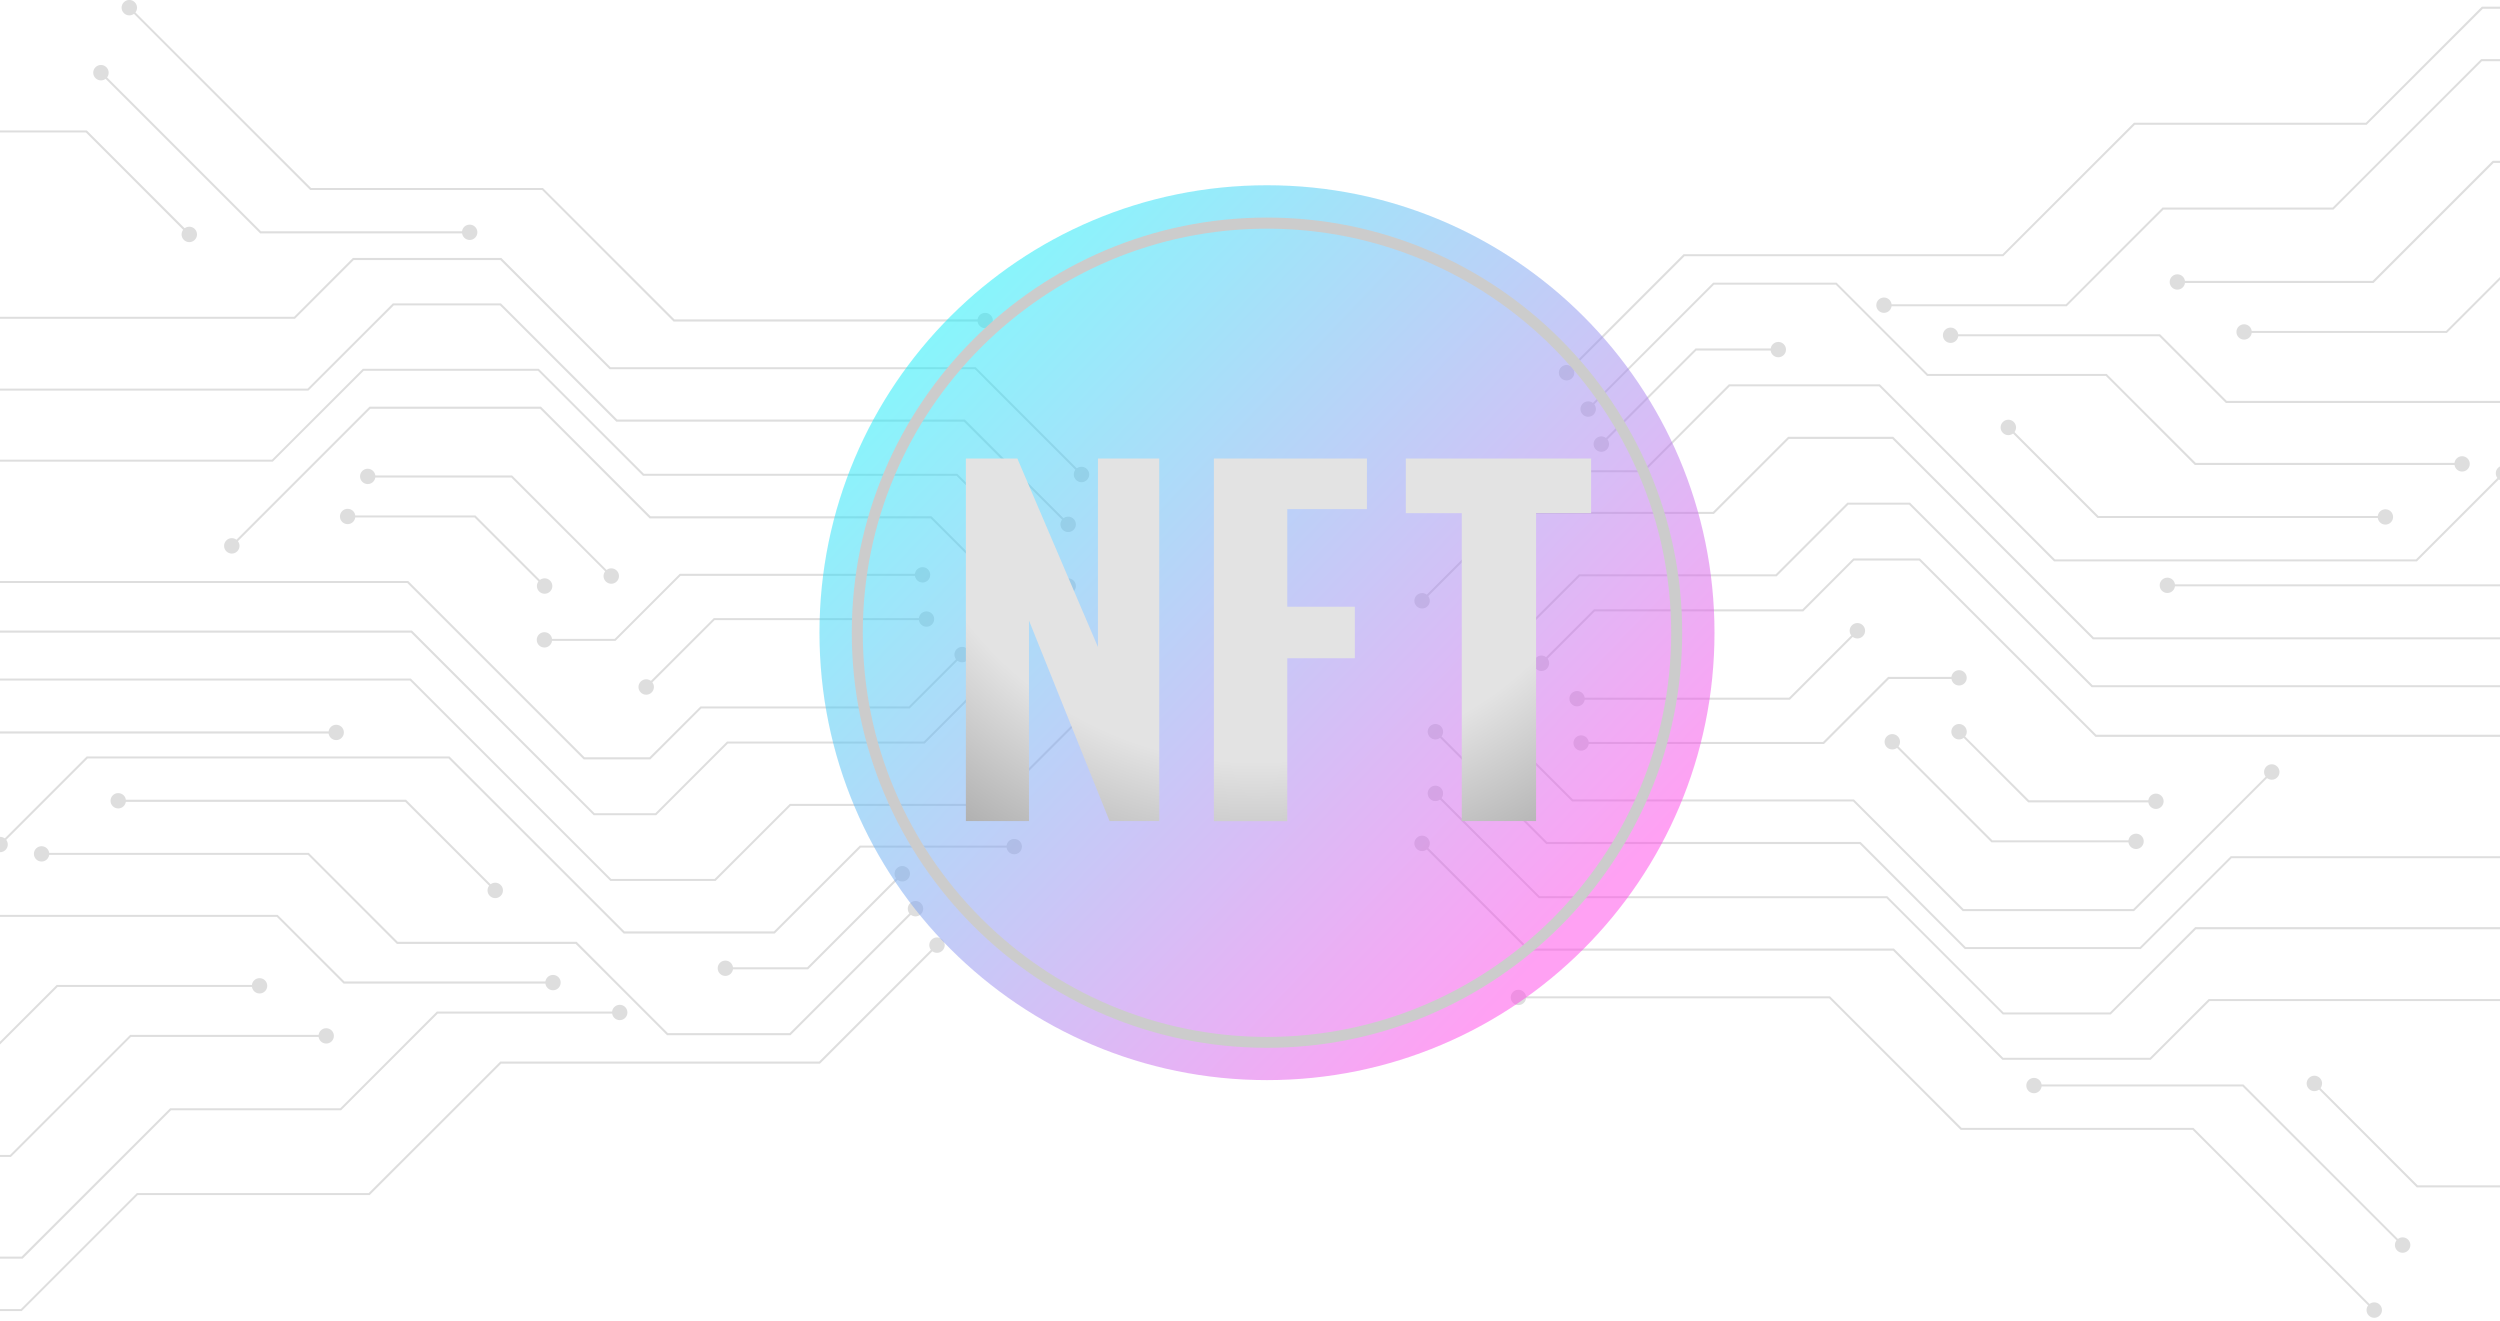 <svg width="700" height="370" viewBox="0 0 700 370" fill="none" xmlns="http://www.w3.org/2000/svg">
<g clip-path="url(#clip0_310_409)">
<path d="M275.959 90.032H188.597L151.787 53.2H86.845L35.926 2.29L36.322 1.895L87.099 52.634H152.013L188.852 89.438H275.959V90.032Z" fill="#DEDEDE"/>
<path d="M275.846 91.896C277.033 91.896 277.995 90.934 277.995 89.748C277.995 88.561 277.033 87.6 275.846 87.6C274.66 87.6 273.698 88.561 273.698 89.748C273.698 90.934 274.66 91.896 275.846 91.896Z" fill="#DEDEDE"/>
<path d="M37.735 0.622C36.887 -0.226 35.53 -0.226 34.682 0.622C33.834 1.47 33.834 2.827 34.682 3.675C35.53 4.523 36.887 4.523 37.735 3.675C38.584 2.855 38.584 1.47 37.735 0.622Z" fill="#DEDEDE"/>
<path d="M6.07 367.105H-52.907V366.539H5.844L38.329 334.06H103.243L140.082 297.228H229.366L262.247 264.354L262.643 264.778L229.592 297.822H140.308L103.497 334.626H38.555L6.07 367.105Z" fill="#DEDEDE"/>
<path d="M260.834 263.111C261.682 262.263 263.039 262.263 263.887 263.111C264.735 263.959 264.735 265.315 263.887 266.163C263.039 267.011 261.682 267.011 260.834 266.163C259.985 265.315 259.985 263.959 260.834 263.111Z" fill="#DEDEDE"/>
<path d="M302.705 133.14L272.963 103.375H170.701L140.11 72.818H99.03L82.576 89.27H-41.908V88.704H82.349L98.804 72.225H140.365L170.927 102.81H273.189L303.101 132.716L302.705 133.14Z" fill="#DEDEDE"/>
<path d="M304.345 131.331C305.193 132.179 305.193 133.536 304.345 134.384C303.497 135.232 302.14 135.232 301.292 134.384C300.443 133.536 300.443 132.179 301.292 131.331C302.14 130.483 303.497 130.483 304.345 131.331Z" fill="#DEDEDE"/>
<path d="M221.337 289.851H186.76L161.201 264.298H111.131L86.223 239.366H11.527V238.801H86.449L111.357 263.704H161.456L187.014 289.286H221.082L256.197 254.178L256.621 254.574L221.337 289.851Z" fill="#DEDEDE"/>
<path d="M254.812 252.906C255.66 252.058 257.017 252.058 257.865 252.906C258.713 253.754 258.713 255.11 257.865 255.958C257.017 256.806 255.66 256.806 254.812 255.958C253.963 255.139 253.963 253.754 254.812 252.906Z" fill="#DEDEDE"/>
<path d="M11.64 241.232C12.826 241.232 13.789 240.27 13.789 239.084C13.789 237.897 12.826 236.936 11.64 236.936C10.453 236.936 9.491 237.897 9.491 239.084C9.491 240.27 10.453 241.232 11.64 241.232Z" fill="#DEDEDE"/>
<path d="M298.973 147.103L269.909 118.073H172.567L139.997 85.509H110.254L86.364 109.366H-7.359V108.801H86.138L110 84.943H140.251L172.821 117.479H270.164L299.369 146.707L298.973 147.103Z" fill="#DEDEDE"/>
<path d="M297.56 148.347C298.408 149.195 299.765 149.195 300.613 148.347C301.461 147.499 301.461 146.142 300.613 145.294C299.765 144.446 298.408 144.446 297.56 145.294C296.711 146.142 296.711 147.499 297.56 148.347Z" fill="#DEDEDE"/>
<path d="M216.926 261.387H174.631L125.606 212.372H24.532L0.161 236.738L-0.263 236.343L24.278 211.807H125.861L174.857 260.794H216.7L240.732 236.767H284.102V237.332H240.986L216.926 261.387Z" fill="#DEDEDE"/>
<path d="M283.989 234.902C285.176 234.902 286.138 235.863 286.138 237.051C286.138 238.238 285.176 239.199 283.989 239.199C282.801 239.199 281.84 238.238 281.84 237.051C281.812 235.863 282.801 234.902 283.989 234.902Z" fill="#DEDEDE"/>
<path d="M-1.507 234.929C-2.355 235.777 -2.355 237.134 -1.507 237.982C-0.659 238.83 0.698 238.83 1.546 237.982C2.395 237.134 2.395 235.777 1.546 234.929C0.698 234.11 -0.659 234.11 -1.507 234.929Z" fill="#DEDEDE"/>
<path d="M226.256 271.421H202.988V270.827H226.03L252.493 244.369L252.917 244.765L226.256 271.421Z" fill="#DEDEDE"/>
<path d="M251.108 243.126C251.956 242.278 253.313 242.278 254.161 243.126C255.01 243.974 255.01 245.331 254.161 246.179C253.313 247.027 251.956 247.027 251.108 246.179C250.26 245.331 250.26 243.946 251.108 243.126Z" fill="#DEDEDE"/>
<path d="M203.101 268.963C201.914 268.963 200.953 269.924 200.953 271.111C200.953 272.298 201.914 273.26 203.101 273.26C204.289 273.26 205.25 272.298 205.25 271.111C205.25 269.924 204.289 268.963 203.101 268.963Z" fill="#DEDEDE"/>
<path d="M298.973 164.373L267.817 133.222H180.031L150.627 103.824H101.829L76.384 129.265H-29.129L-60.314 98.086L-59.918 97.662L-28.903 128.699H76.158L101.603 103.259H150.854L180.285 132.657H268.043L299.369 163.977L298.973 164.373Z" fill="#DEDEDE"/>
<path d="M300.613 162.564C301.461 163.412 301.461 164.769 300.613 165.617C299.765 166.465 298.408 166.465 297.56 165.617C296.711 164.769 296.711 163.412 297.56 162.564C298.408 161.716 299.765 161.716 300.613 162.564Z" fill="#DEDEDE"/>
<path d="M285.883 170.452L260.579 145.153H181.897L151.221 114.455H103.695L65.018 153.124L64.622 152.7L103.469 113.861H151.447L182.151 144.56H260.805L286.307 170.028L285.883 170.452Z" fill="#DEDEDE"/>
<path d="M287.551 168.642C288.399 169.49 288.399 170.847 287.551 171.695C286.703 172.543 285.346 172.543 284.498 171.695C283.65 170.847 283.65 169.49 284.498 168.642C285.346 167.794 286.703 167.794 287.551 168.642Z" fill="#DEDEDE"/>
<path d="M63.378 151.316C62.53 152.164 62.53 153.521 63.378 154.369C64.227 155.217 65.584 155.217 66.432 154.369C67.28 153.521 67.28 152.164 66.432 151.316C65.584 150.468 64.227 150.468 63.378 151.316Z" fill="#DEDEDE"/>
<path d="M200.359 246.66H170.899L114.778 190.55H-34.247V189.984H115.004L171.125 246.095H200.104L221.139 225.092H278.08L302.705 200.472L303.101 200.896L278.334 225.658H221.365L200.359 246.66Z" fill="#DEDEDE"/>
<path d="M301.292 199.228C302.14 198.38 303.497 198.38 304.345 199.228C305.193 200.076 305.193 201.433 304.345 202.281C303.497 203.129 302.14 203.129 301.292 202.281C300.443 201.461 300.443 200.076 301.292 199.228Z" fill="#DEDEDE"/>
<path d="M172.341 179.441H152.324V178.876H172.114L190.322 160.672H258.402V161.237H190.548L172.341 179.441Z" fill="#DEDEDE"/>
<path d="M258.317 158.807C259.505 158.807 260.466 159.768 260.466 160.955C260.466 162.142 259.505 163.103 258.317 163.103C257.13 163.103 256.169 162.142 256.169 160.955C256.14 159.768 257.102 158.807 258.317 158.807Z" fill="#DEDEDE"/>
<path d="M152.437 177.012C151.249 177.012 150.288 177.973 150.288 179.16C150.288 180.347 151.249 181.308 152.437 181.308C153.624 181.308 154.586 180.347 154.586 179.16C154.586 177.973 153.624 177.012 152.437 177.012Z" fill="#DEDEDE"/>
<path d="M171.04 161.574L143.163 133.702H102.847V133.137H143.39L171.436 161.178L171.04 161.574Z" fill="#DEDEDE"/>
<path d="M172.68 159.767C173.528 160.615 173.528 161.972 172.68 162.82C171.832 163.668 170.475 163.668 169.626 162.82C168.778 161.972 168.778 160.615 169.626 159.767C170.475 158.919 171.832 158.919 172.68 159.767Z" fill="#DEDEDE"/>
<path d="M102.96 131.244C101.773 131.244 100.811 132.205 100.811 133.392C100.811 134.58 101.773 135.541 102.96 135.541C104.147 135.541 105.109 134.58 105.109 133.392C105.109 132.233 104.147 131.244 102.96 131.244Z" fill="#DEDEDE"/>
<path d="M152.352 164.373L132.872 144.897H97.249V144.332H133.127L152.776 163.978L152.352 164.373Z" fill="#DEDEDE"/>
<path d="M154.02 162.566C154.868 163.414 154.868 164.771 154.02 165.619C153.172 166.467 151.815 166.467 150.967 165.619C150.119 164.771 150.119 163.414 150.967 162.566C151.815 161.718 153.172 161.718 154.02 162.566Z" fill="#DEDEDE"/>
<path d="M97.334 142.467C96.146 142.467 95.185 143.428 95.185 144.615C95.185 145.802 96.146 146.763 97.334 146.763C98.521 146.763 99.483 145.802 99.483 144.615C99.511 143.428 98.549 142.467 97.334 142.467Z" fill="#DEDEDE"/>
<path d="M138.555 249.6L113.477 224.527H32.986V223.934H113.703L138.951 249.176L138.555 249.6Z" fill="#DEDEDE"/>
<path d="M140.195 247.79C141.043 248.638 141.043 249.995 140.195 250.843C139.347 251.691 137.99 251.691 137.142 250.843C136.293 249.995 136.293 248.638 137.142 247.79C137.99 246.942 139.347 246.942 140.195 247.79Z" fill="#DEDEDE"/>
<path d="M33.099 222.068C31.911 222.068 30.95 223.029 30.95 224.217C30.95 225.404 31.911 226.365 33.099 226.365C34.286 226.365 35.247 225.404 35.247 224.217C35.276 223.029 34.286 222.068 33.099 222.068Z" fill="#DEDEDE"/>
<path d="M6.324 352.434H-48.242V351.841H6.07L47.631 310.316H95.27L122.327 283.236H173.641V283.802H122.581L95.496 310.882H47.885L6.324 352.434Z" fill="#DEDEDE"/>
<path d="M173.528 281.344C174.716 281.344 175.677 282.305 175.677 283.492C175.677 284.679 174.716 285.64 173.528 285.64C172.341 285.64 171.379 284.679 171.379 283.492C171.351 282.333 172.341 281.344 173.528 281.344Z" fill="#DEDEDE"/>
<path d="M-50.503 288.807L-50.899 288.411L-18.668 256.158H77.741L96.429 274.815H154.953V275.408H96.203L77.515 256.724H-18.414L-50.503 288.807Z" fill="#DEDEDE"/>
<path d="M154.84 277.275C156.027 277.275 156.989 276.313 156.989 275.127C156.989 273.94 156.027 272.979 154.84 272.979C153.653 272.979 152.691 273.94 152.691 275.127C152.691 276.313 153.653 277.275 154.84 277.275Z" fill="#DEDEDE"/>
<path d="M3.045 323.945H-42.021L-57.91 308.058L-57.515 307.634L-41.767 323.379H2.819L36.435 289.77H91.453V290.335H36.661L3.045 323.945Z" fill="#DEDEDE"/>
<path d="M91.34 287.902C92.528 287.902 93.489 288.863 93.489 290.051C93.489 291.238 92.528 292.199 91.34 292.199C90.153 292.199 89.191 291.238 89.191 290.051C89.191 288.863 90.153 287.902 91.34 287.902Z" fill="#DEDEDE"/>
<path d="M-9.565 302.005H-32.352V301.44H-9.791L15.881 275.773H72.793V276.339H16.135L-9.565 302.005Z" fill="#DEDEDE"/>
<path d="M72.68 273.881C73.868 273.881 74.829 274.842 74.829 276.029C74.829 277.216 73.868 278.177 72.68 278.177C71.493 278.177 70.531 277.216 70.531 276.029C70.503 274.842 71.493 273.881 72.68 273.881Z" fill="#DEDEDE"/>
<path d="M-56.101 246.802L-56.525 246.378L-14.936 204.797H94.252V205.39H-14.682L-56.101 246.802Z" fill="#DEDEDE"/>
<path d="M94.139 202.932C95.326 202.932 96.288 203.893 96.288 205.08C96.288 206.267 95.326 207.228 94.139 207.228C92.951 207.228 91.99 206.267 91.99 205.08C91.99 203.893 92.951 202.932 94.139 202.932Z" fill="#DEDEDE"/>
<path d="M183.734 228.259H166.234L115.089 177.152H-43.577V176.559H115.343L166.46 227.694H183.508L203.582 207.624H258.685L274.885 191.399L275.281 191.823L258.911 208.19H203.808L183.734 228.259Z" fill="#DEDEDE"/>
<path d="M273.471 190.154C274.32 189.306 275.677 189.306 276.525 190.154C277.373 191.002 277.373 192.358 276.525 193.206C275.677 194.054 274.32 194.054 273.471 193.206C272.623 192.358 272.623 191.002 273.471 190.154Z" fill="#DEDEDE"/>
<path d="M182.095 212.626H163.435L114.043 163.243H-51.974V162.678H114.297L163.661 212.032H181.868L196.118 197.814H254.472L269.287 183.002L269.683 183.398L254.698 198.379H196.344L182.095 212.626Z" fill="#DEDEDE"/>
<path d="M267.873 181.759C268.722 180.911 270.079 180.911 270.927 181.759C271.775 182.607 271.775 183.964 270.927 184.812C270.079 185.66 268.722 185.66 267.873 184.812C267.025 183.964 267.025 182.607 267.873 181.759Z" fill="#DEDEDE"/>
<path d="M181.077 192.641L180.653 192.245L199.85 173.08H259.533V173.645H200.076L181.077 192.641Z" fill="#DEDEDE"/>
<path d="M259.42 171.188C260.608 171.188 261.569 172.149 261.569 173.336C261.569 174.523 260.608 175.484 259.42 175.484C258.233 175.484 257.271 174.523 257.271 173.336C257.271 172.149 258.233 171.188 259.42 171.188Z" fill="#DEDEDE"/>
<path d="M179.409 190.833C178.561 191.681 178.561 193.038 179.409 193.886C180.257 194.734 181.614 194.734 182.462 193.886C183.31 193.038 183.31 191.681 182.462 190.833C181.642 189.985 180.257 189.985 179.409 190.833Z" fill="#DEDEDE"/>
<path d="M131.6 65.355H72.85L27.981 20.495L28.405 20.1L73.076 64.762H131.6V65.355Z" fill="#DEDEDE"/>
<path d="M131.515 62.897C132.702 62.897 133.664 63.858 133.664 65.045C133.664 66.232 132.702 67.193 131.515 67.193C130.328 67.193 129.366 66.232 129.366 65.045C129.338 63.858 130.299 62.897 131.515 62.897Z" fill="#DEDEDE"/>
<path d="M29.791 18.827C28.942 17.979 27.585 17.979 26.737 18.827C25.889 19.675 25.889 21.032 26.737 21.88C27.585 22.728 28.942 22.728 29.791 21.88C30.639 21.061 30.639 19.675 29.791 18.827Z" fill="#DEDEDE"/>
<path d="M52.861 65.921L24.051 37.089H-55.479V36.523H24.306L53.285 65.497L52.861 65.921Z" fill="#DEDEDE"/>
<path d="M54.529 64.113C55.377 64.961 55.377 66.317 54.529 67.165C53.681 68.013 52.324 68.013 51.476 67.165C50.628 66.317 50.628 64.961 51.476 64.113C52.324 63.265 53.681 63.265 54.529 64.113Z" fill="#DEDEDE"/>
<path d="M425.069 278.969H512.403L549.242 315.801H614.155L665.074 366.71L664.678 367.106L613.929 316.366H548.987L512.176 279.534H425.069V278.969Z" fill="#DEDEDE"/>
<path d="M425.153 281.427C423.966 281.427 423.005 280.466 423.005 279.279C423.005 278.092 423.966 277.131 425.153 277.131C426.341 277.131 427.302 278.092 427.302 279.279C427.33 280.438 426.369 281.427 425.153 281.427Z" fill="#DEDEDE"/>
<path d="M663.265 368.349C664.113 369.197 665.47 369.197 666.318 368.349C667.166 367.501 667.166 366.144 666.318 365.296C665.47 364.448 664.113 364.448 663.265 365.296C662.416 366.144 662.416 367.501 663.265 368.349Z" fill="#DEDEDE"/>
<path d="M694.93 1.865H753.906V2.459H695.184L662.671 34.938H597.757L560.918 71.742H471.662L438.781 104.616L438.357 104.221L471.407 71.176H560.692L597.503 34.373H662.445L694.93 1.865Z" fill="#DEDEDE"/>
<path d="M440.166 105.888C439.318 106.736 437.961 106.736 437.113 105.888C436.265 105.04 436.265 103.683 437.113 102.835C437.961 101.987 439.318 101.987 440.166 102.835C441.014 103.655 441.014 105.04 440.166 105.888Z" fill="#DEDEDE"/>
<path d="M398.323 235.861L428.066 265.598H530.299L560.89 296.184H601.97L618.424 279.732H742.908V280.297H618.679L602.196 296.749H560.664L530.073 266.192H427.811L397.899 236.257L398.323 235.861Z" fill="#DEDEDE"/>
<path d="M396.655 237.671C395.807 236.823 395.807 235.466 396.655 234.618C397.503 233.77 398.86 233.77 399.708 234.618C400.556 235.466 400.556 236.823 399.708 237.671C398.86 238.519 397.503 238.519 396.655 237.671Z" fill="#DEDEDE"/>
<path d="M479.691 79.148H514.24L539.799 104.702H589.869L614.806 129.605H689.501V130.199H614.551L589.643 105.267H539.572L514.014 79.714H479.917L444.803 114.822L444.407 114.426L479.691 79.148Z" fill="#DEDEDE"/>
<path d="M446.217 116.066C445.368 116.914 444.011 116.914 443.163 116.066C442.315 115.218 442.315 113.861 443.163 113.013C444.011 112.165 445.368 112.165 446.217 113.013C447.065 113.861 447.065 115.218 446.217 116.066Z" fill="#DEDEDE"/>
<path d="M689.388 132.037C690.575 132.037 691.537 131.075 691.537 129.889C691.537 128.702 690.575 127.74 689.388 127.74C688.202 127.74 687.24 128.702 687.24 129.889C687.24 131.075 688.202 132.037 689.388 132.037Z" fill="#DEDEDE"/>
<path d="M402.055 221.896L431.091 250.927H528.433L561.003 283.491H590.774L614.636 259.605H708.359V260.199H614.862L591 284.056H560.777L528.207 251.492H430.865L401.631 222.292L402.055 221.896Z" fill="#DEDEDE"/>
<path d="M403.44 220.624C402.592 219.776 401.235 219.776 400.387 220.624C399.539 221.472 399.539 222.829 400.387 223.677C401.235 224.525 402.592 224.525 403.44 223.677C404.288 222.857 404.288 221.472 403.44 220.624Z" fill="#DEDEDE"/>
<path d="M484.073 107.613H526.369L575.394 156.629H676.468L700.867 132.234L701.263 132.658L676.722 157.194H575.139L526.143 108.179H484.328L460.268 132.234H416.926V131.669H460.042L484.073 107.613Z" fill="#DEDEDE"/>
<path d="M417.039 134.099C418.226 134.099 419.188 133.138 419.188 131.951C419.188 130.765 418.226 129.803 417.039 129.803C415.853 129.803 414.891 130.765 414.891 131.951C414.891 133.138 415.853 134.099 417.039 134.099Z" fill="#DEDEDE"/>
<path d="M702.507 134.042C703.355 133.194 703.355 131.838 702.507 130.99C701.659 130.142 700.302 130.142 699.453 130.99C698.605 131.838 698.605 133.194 699.453 134.042C700.302 134.89 701.687 134.89 702.507 134.042Z" fill="#DEDEDE"/>
<path d="M474.743 97.578H498.012V98.144H474.97L448.507 124.63L448.083 124.206L474.743 97.578Z" fill="#DEDEDE"/>
<path d="M449.892 125.874C449.044 126.722 447.687 126.722 446.839 125.874C445.99 125.026 445.99 123.67 446.839 122.822C447.687 121.974 449.044 121.974 449.892 122.822C450.74 123.67 450.74 125.026 449.892 125.874Z" fill="#DEDEDE"/>
<path d="M497.927 100.037C499.114 100.037 500.076 99.076 500.076 97.888C500.076 96.701 499.114 95.74 497.927 95.74C496.739 95.74 495.778 96.701 495.778 97.888C495.75 99.047 496.711 100.037 497.927 100.037Z" fill="#DEDEDE"/>
<path d="M402.055 204.627L433.183 235.749H520.969L550.372 265.175H599.171L624.616 239.735H730.129L761.342 270.914L760.918 271.309L729.903 240.3H624.842L599.397 265.741H550.146L520.743 236.343H432.957L401.631 205.023L402.055 204.627Z" fill="#DEDEDE"/>
<path d="M400.387 206.408C399.539 205.56 399.539 204.203 400.387 203.355C401.235 202.507 402.592 202.507 403.44 203.355C404.288 204.203 404.288 205.56 403.44 206.408C402.592 207.256 401.235 207.256 400.387 206.408Z" fill="#DEDEDE"/>
<path d="M415.117 198.547L440.421 223.846H519.103L549.807 254.544H597.305L635.982 215.875L636.377 216.27L597.531 255.11H549.553L518.877 224.411H440.194L414.721 198.943L415.117 198.547Z" fill="#DEDEDE"/>
<path d="M413.477 200.357C412.629 199.509 412.629 198.152 413.477 197.304C414.325 196.456 415.682 196.456 416.53 197.304C417.379 198.152 417.379 199.509 416.53 200.357C415.682 201.205 414.297 201.205 413.477 200.357Z" fill="#DEDEDE"/>
<path d="M637.621 217.685C638.47 216.837 638.47 215.48 637.621 214.632C636.773 213.784 635.416 213.784 634.568 214.632C633.72 215.48 633.72 216.837 634.568 217.685C635.416 218.533 636.802 218.533 637.621 217.685Z" fill="#DEDEDE"/>
<path d="M500.669 122.312H530.101L586.25 178.451H735.246V179.016H585.996L529.875 122.906H500.896L479.889 143.909H422.92L398.323 168.501L397.899 168.105L422.694 143.315H479.635L500.669 122.312Z" fill="#DEDEDE"/>
<path d="M399.708 169.746C398.86 170.594 397.503 170.594 396.655 169.746C395.807 168.897 395.807 167.541 396.655 166.693C397.503 165.845 398.86 165.845 399.708 166.693C400.556 167.541 400.556 168.926 399.708 169.746Z" fill="#DEDEDE"/>
<path d="M528.659 189.529H548.676V190.123H528.914L510.706 208.327H442.598V207.733H510.452L528.659 189.529Z" fill="#DEDEDE"/>
<path d="M442.711 210.193C441.523 210.193 440.562 209.232 440.562 208.045C440.562 206.858 441.523 205.896 442.711 205.896C443.898 205.896 444.859 206.858 444.859 208.045C444.859 209.232 443.898 210.193 442.711 210.193Z" fill="#DEDEDE"/>
<path d="M550.392 190.88C550.992 189.856 550.648 188.54 549.624 187.941C548.6 187.341 547.284 187.685 546.684 188.709C546.084 189.733 546.428 191.049 547.452 191.648C548.476 192.248 549.793 191.904 550.392 190.88Z" fill="#DEDEDE"/>
<path d="M529.988 207.424L557.865 235.295H598.181V235.861H557.61L529.564 207.82L529.988 207.424Z" fill="#DEDEDE"/>
<path d="M528.32 209.234C527.472 208.386 527.472 207.029 528.32 206.181C529.168 205.333 530.525 205.333 531.373 206.181C532.221 207.029 532.221 208.386 531.373 209.234C530.525 210.054 529.168 210.054 528.32 209.234Z" fill="#DEDEDE"/>
<path d="M600.157 236.192C600.497 235.055 599.851 233.858 598.714 233.518C597.577 233.179 596.379 233.825 596.039 234.961C595.699 236.098 596.346 237.295 597.483 237.635C598.619 237.975 599.817 237.329 600.157 236.192Z" fill="#DEDEDE"/>
<path d="M548.648 204.627L568.128 224.075H603.779V224.668H567.901L548.252 205.023L548.648 204.627Z" fill="#DEDEDE"/>
<path d="M547.008 206.408C546.16 205.56 546.16 204.203 547.008 203.355C547.856 202.507 549.213 202.507 550.061 203.355C550.91 204.203 550.91 205.56 550.061 206.408C549.213 207.256 547.828 207.256 547.008 206.408Z" fill="#DEDEDE"/>
<path d="M603.666 226.506C604.853 226.506 605.815 225.544 605.815 224.357C605.815 223.171 604.853 222.209 603.666 222.209C602.479 222.209 601.517 223.171 601.517 224.357C601.517 225.544 602.479 226.506 603.666 226.506Z" fill="#DEDEDE"/>
<path d="M562.473 119.398L587.551 144.471H668.014V145.037H587.296L562.049 119.794L562.473 119.398Z" fill="#DEDEDE"/>
<path d="M560.805 121.208C559.957 120.36 559.957 119.004 560.805 118.156C561.653 117.308 563.01 117.308 563.858 118.156C564.707 119.004 564.707 120.36 563.858 121.208C563.01 122.056 561.653 122.056 560.805 121.208Z" fill="#DEDEDE"/>
<path d="M668.257 146.864C669.429 146.674 670.224 145.57 670.034 144.399C669.844 143.228 668.74 142.433 667.569 142.623C666.397 142.813 665.602 143.916 665.792 145.087C665.982 146.259 667.086 147.054 668.257 146.864Z" fill="#DEDEDE"/>
<path d="M694.704 16.564H749.241V17.13H694.93L653.369 58.683H605.758L578.673 85.763H527.387V85.197H578.447L605.504 58.117H653.143L694.704 16.564Z" fill="#DEDEDE"/>
<path d="M529.63 85.798C529.82 84.627 529.025 83.523 527.853 83.334C526.682 83.143 525.578 83.939 525.388 85.11C525.198 86.281 525.993 87.385 527.165 87.575C528.336 87.765 529.44 86.969 529.63 85.798Z" fill="#DEDEDE"/>
<path d="M751.503 80.191L751.927 80.587L719.668 112.84H623.259L604.571 94.155H546.047V93.59H604.825L623.485 112.246H719.442L751.503 80.191Z" fill="#DEDEDE"/>
<path d="M546.16 96.021C544.972 96.021 544.011 95.06 544.011 93.873C544.011 92.686 544.972 91.725 546.16 91.725C547.347 91.725 548.309 92.686 548.309 93.873C548.337 95.06 547.347 96.021 546.16 96.021Z" fill="#DEDEDE"/>
<path d="M697.955 45.031H743.021L758.939 60.946L758.515 61.341L742.795 45.625H698.21L664.593 79.235H609.547V78.641H664.339L697.955 45.031Z" fill="#DEDEDE"/>
<path d="M609.66 81.101C610.847 81.101 611.809 80.139 611.809 78.953C611.809 77.766 610.847 76.805 609.66 76.805C608.473 76.805 607.511 77.766 607.511 78.953C607.511 80.139 608.473 81.101 609.66 81.101Z" fill="#DEDEDE"/>
<path d="M710.565 66.994H733.38V67.559H710.791L685.119 93.226H628.235V92.661H684.893L710.565 66.994Z" fill="#DEDEDE"/>
<path d="M628.348 95.091C627.161 95.091 626.199 94.13 626.199 92.943C626.199 91.756 627.161 90.795 628.348 90.795C629.536 90.795 630.497 91.756 630.497 92.943C630.497 94.13 629.536 95.091 628.348 95.091Z" fill="#DEDEDE"/>
<path d="M757.129 122.197L757.525 122.593L715.936 164.174H606.748V163.609H715.71L757.129 122.197Z" fill="#DEDEDE"/>
<path d="M606.861 166.041C605.673 166.041 604.712 165.08 604.712 163.892C604.712 162.705 605.673 161.744 606.861 161.744C608.048 161.744 609.01 162.705 609.01 163.892C609.01 165.08 608.048 166.041 606.861 166.041Z" fill="#DEDEDE"/>
<path d="M517.265 140.742H534.794L585.911 191.849H744.576V192.415H585.657L534.54 141.308H517.52L497.446 161.377H442.343L426.143 177.574L425.719 177.179L442.089 160.812H497.192L517.265 140.742Z" fill="#DEDEDE"/>
<path d="M427.528 178.818C426.68 179.666 425.323 179.666 424.475 178.818C423.627 177.97 423.627 176.613 424.475 175.765C425.323 174.917 426.68 174.917 427.528 175.765C428.377 176.613 428.377 177.998 427.528 178.818Z" fill="#DEDEDE"/>
<path d="M518.905 156.375H537.593L586.957 205.73H752.973V206.323H586.731L537.339 156.94H519.131L504.91 171.187H446.528L431.741 185.999L431.317 185.575L446.301 170.622H504.656L518.905 156.375Z" fill="#DEDEDE"/>
<path d="M433.126 187.244C432.278 188.092 430.921 188.092 430.073 187.244C429.225 186.396 429.225 185.039 430.073 184.191C430.921 183.343 432.278 183.343 433.126 184.191C433.975 185.01 433.975 186.396 433.126 187.244Z" fill="#DEDEDE"/>
<path d="M519.951 176.33L520.347 176.754L501.178 195.919H441.467V195.354H500.924L519.951 176.33Z" fill="#DEDEDE"/>
<path d="M441.58 197.785C440.392 197.785 439.431 196.824 439.431 195.637C439.431 194.449 440.392 193.488 441.58 193.488C442.767 193.488 443.729 194.449 443.729 195.637C443.729 196.824 442.767 197.785 441.58 197.785Z" fill="#DEDEDE"/>
<path d="M521.591 178.14C522.439 177.292 522.439 175.935 521.591 175.087C520.743 174.239 519.386 174.239 518.538 175.087C517.689 175.935 517.689 177.292 518.538 178.14C519.386 178.988 520.743 178.988 521.591 178.14Z" fill="#DEDEDE"/>
<path d="M569.4 303.646H628.15L673.019 348.507L672.623 348.902L627.924 304.212H569.4V303.646Z" fill="#DEDEDE"/>
<path d="M569.513 306.105C568.325 306.105 567.364 305.144 567.364 303.957C567.364 302.77 568.325 301.809 569.513 301.809C570.7 301.809 571.662 302.77 571.662 303.957C571.662 305.116 570.7 306.105 569.513 306.105Z" fill="#DEDEDE"/>
<path d="M671.209 350.144C672.057 350.992 673.414 350.992 674.263 350.144C675.111 349.296 675.111 347.939 674.263 347.091C673.414 346.243 672.057 346.243 671.209 347.091C670.361 347.939 670.361 349.296 671.209 350.144Z" fill="#DEDEDE"/>
<path d="M648.139 303.08L676.948 331.884H756.479V332.478H676.722L647.743 303.476L648.139 303.08Z" fill="#DEDEDE"/>
<path d="M646.499 304.89C645.651 304.042 645.651 302.685 646.499 301.837C647.347 300.989 648.704 300.989 649.552 301.837C650.401 302.685 650.401 304.042 649.552 304.89C648.704 305.738 647.319 305.738 646.499 304.89Z" fill="#DEDEDE"/>
<path opacity="0.5" d="M354.755 302.432C423.958 302.432 480.059 246.342 480.059 177.151C480.059 107.961 423.958 51.871 354.755 51.871C285.552 51.871 229.451 107.961 229.451 177.151C229.451 246.342 285.552 302.432 354.755 302.432Z" fill="url(#paint0_linear_310_409)"/>
<path d="M354.755 293.387C290.661 293.387 238.498 241.263 238.498 177.153C238.498 113.043 290.633 60.918 354.755 60.918C418.849 60.918 471.012 113.043 471.012 177.153C471.012 241.263 418.849 293.387 354.755 293.387ZM354.755 64.027C292.358 64.027 241.58 114.795 241.58 177.181C241.58 239.567 292.358 290.335 354.755 290.335C417.152 290.335 467.93 239.567 467.93 177.181C467.902 114.767 417.152 64.027 354.755 64.027Z" fill="#CCCCCC"/>
<path d="M270.446 128.391H284.865L307.427 181.165V128.391H324.588V229.898H310.678L288.117 173.759V229.898H270.446V128.391Z" fill="url(#paint1_radial_310_409)"/>
<path d="M339.884 128.391H382.745V142.552H360.438V169.887H379.352V184.303H360.438V229.926H339.884V128.391Z" fill="url(#paint2_radial_310_409)"/>
<path d="M409.293 143.683H393.63V128.391H445.51V143.683H430.101V229.898H409.293V143.683Z" fill="url(#paint3_radial_310_409)"/>
</g>
<defs>
<linearGradient id="paint0_linear_310_409" x1="425" y1="274" x2="242.312" y2="99.906" gradientUnits="userSpaceOnUse">
<stop stop-color="#FF44E8"/>
<stop offset="1" stop-color="#09F3F9"/>
</linearGradient>
<radialGradient id="paint1_radial_310_409" cx="0" cy="0" r="1" gradientUnits="userSpaceOnUse" gradientTransform="translate(351.579 111.459) scale(431.689 431.608)">
<stop offset="0.237" stop-color="#E3E3E3"/>
<stop offset="0.26" stop-color="#D7D7D7"/>
<stop offset="0.371" stop-color="#9E9E9E"/>
<stop offset="0.484" stop-color="#6E6E6E"/>
<stop offset="0.594" stop-color="#464646"/>
<stop offset="0.702" stop-color="#282828"/>
<stop offset="0.807" stop-color="#121212"/>
<stop offset="0.908" stop-color="#040404"/>
<stop offset="1"/>
</radialGradient>
<radialGradient id="paint2_radial_310_409" cx="0" cy="0" r="1" gradientUnits="userSpaceOnUse" gradientTransform="translate(351.579 111.459) scale(431.69 431.608)">
<stop offset="0.237" stop-color="#E3E3E3"/>
<stop offset="0.26" stop-color="#D7D7D7"/>
<stop offset="0.371" stop-color="#9E9E9E"/>
<stop offset="0.484" stop-color="#6E6E6E"/>
<stop offset="0.594" stop-color="#464646"/>
<stop offset="0.702" stop-color="#282828"/>
<stop offset="0.807" stop-color="#121212"/>
<stop offset="0.908" stop-color="#040404"/>
<stop offset="1"/>
</radialGradient>
<radialGradient id="paint3_radial_310_409" cx="0" cy="0" r="1" gradientUnits="userSpaceOnUse" gradientTransform="translate(358.186 111.459) scale(431.689 431.608)">
<stop offset="0.237" stop-color="#E3E3E3"/>
<stop offset="0.26" stop-color="#D7D7D7"/>
<stop offset="0.371" stop-color="#9E9E9E"/>
<stop offset="0.484" stop-color="#6E6E6E"/>
<stop offset="0.594" stop-color="#464646"/>
<stop offset="0.702" stop-color="#282828"/>
<stop offset="0.807" stop-color="#121212"/>
<stop offset="0.908" stop-color="#040404"/>
<stop offset="1"/>
</radialGradient>
<clipPath id="clip0_310_409">
<rect width="700" height="370" fill="white"/>
</clipPath>
</defs>
</svg>
